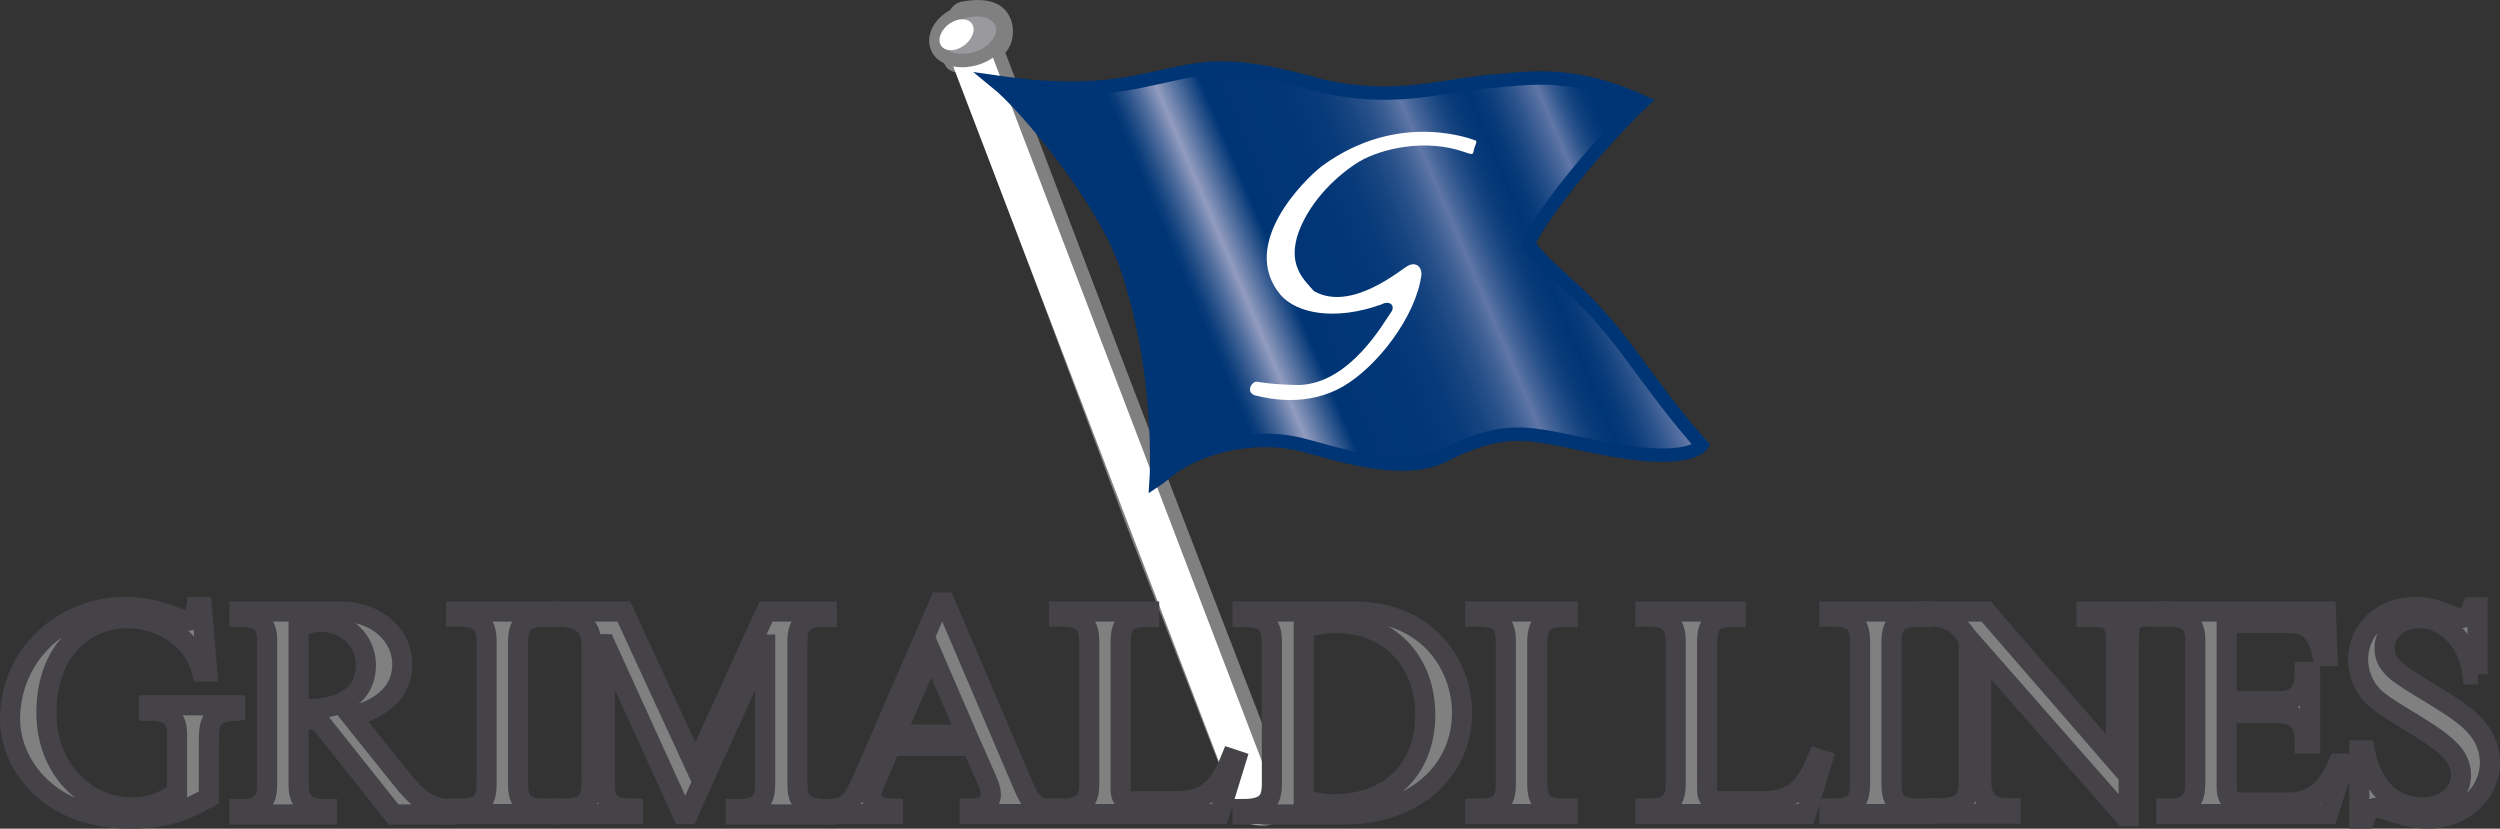 <?xml version="1.0" encoding="UTF-8" standalone="no"?>
<!-- Generator: Adobe Illustrator 19.2.1, SVG Export Plug-In . SVG Version: 6.00 Build 0)  -->

<svg
   version="1.1"
   id="layer"
   x="0px"
   y="0px"
   viewBox="0 0 604.867 200.488"
   xml:space="preserve"
   sodipodi:docname="grimaldi-lines-logo.svg"
   width="604.867"
   height="200.488"
   inkscape:version="1.1.1 (3bf5ae0d25, 2021-09-20)"
   xmlns:inkscape="http://www.inkscape.org/namespaces/inkscape"
   xmlns:sodipodi="http://sodipodi.sourceforge.net/DTD/sodipodi-0.dtd"
   xmlns="http://www.w3.org/2000/svg"
   xmlns:svg="http://www.w3.org/2000/svg"><rect x="0" y="0" width="604.867" height="200.488" fill="#333333" stroke="none"/><defs
   id="defs1110" /><sodipodi:namedview
   id="namedview1108"
   pagecolor="#ffffff"
   bordercolor="#666666"
   borderopacity="1.0"
   inkscape:pageshadow="2"
   inkscape:pageopacity="0.0"
   inkscape:pagecheckerboard="0"
   showgrid="false"
   fit-margin-top="0"
   fit-margin-left="0"
   fit-margin-right="0"
   fit-margin-bottom="0"
   inkscape:zoom="1.256135"
   inkscape:cx="301.32112"
   inkscape:cy="99.909646"
   inkscape:window-width="1920"
   inkscape:window-height="1027"
   inkscape:window-x="-8"
   inkscape:window-y="-8"
   inkscape:window-maximized="1"
   inkscape:current-layer="layer" />
<style
   type="text/css"
   id="style1000">
	.st0{fill:#9A9A9E;stroke:#808080;stroke-width:6.489;}
	.st1{fill:none;stroke:#FFFFFF;stroke-width:9.734;stroke-linecap:round;}
	.st2{fill:#9A9A9E;stroke:#808080;stroke-width:3.245;}
	.st3{fill:#FFFFFF;}
	.st4{fill:url(#SVGID_1_);stroke:#003575;stroke-width:3.245;}
	.st5{fill:#808080;stroke:#454347;stroke-width:4.867;}
</style>
<g
   id="g1105"
   transform="translate(-24.967,-226.045)">
	<g
   id="g1075">
		<g
   id="g1010">
			<path
   class="st0"
   d="m 258.2,229.7 c -1.4,-0.3 -2.8,10.7 -1.6,10.6 1.2,-0.1 1.8,-0.2 2.6,1.7 2,4.8 40.7,108.3 41.1,109.4 0,0 27.1,69.9 27.1,69.9 l 0.2,0.2 c 0.2,0.2 1.8,1.5 3.6,1 1.2,-0.3 2.1,-1.4 2.6,-3.1 l 0.1,-0.4 -0.2,-0.4 c -2.2,-5.2 -37.2,-96.5 -37.6,-97.5 l -22.8,-59.9 c 0,0 -8.3,-21.8 -8.4,-22 -0.1,-0.2 -0.1,-0.6 -0.1,-0.9 0,-0.5 0.1,-1.1 0.5,-1.3 1,-0.5 1.5,-1.9 1.5,-3.4 0,-0.6 -0.1,-1.2 -0.3,-1.7 -0.6,-1.6 -2.1,-3.3 -8.1,-2.3 z"
   id="path1002" />
			<line
   class="st1"
   x1="260.3"
   y1="240.8"
   x2="329.1"
   y2="420.8"
   id="line1004" />
			<path
   class="st2"
   d="m 254.5,240.1 c 2.2,0.9 4.7,0.7 6.9,0 2.5,-0.8 4.4,-2.4 5.4,-4.1 0.8,-1.3 1,-2.7 0.6,-4 -0.4,-1.4 -1.6,-2.4 -2.9,-3 -1.9,-0.8 -4.3,-0.8 -6.8,0 -2.2,0.7 -4.3,2.1 -5.5,4.1 -0.7,1.2 -1.1,2.8 -0.6,4.1 0.4,1.4 1.5,2.3 2.9,2.9"
   id="path1006" />
			<path
   class="st3"
   d="m 252.6,237 c 0.9,1.5 3.3,1.6 5.4,0.2 2.1,-1.4 3.1,-3.8 2.2,-5.3 -0.9,-1.5 -3.3,-1.6 -5.4,-0.2 -2.1,1.4 -3.1,3.8 -2.2,5.3 z"
   id="path1008" />
		</g>
		<linearGradient
   id="SVGID_1_"
   gradientUnits="userSpaceOnUse"
   x1="293.068"
   y1="314.788"
   x2="425.749"
   y2="258.468">
			<stop
   offset="0.176"
   style="stop-color:#003575"
   id="stop1012" />
			<stop
   offset="0.187"
   style="stop-color:#0A3C7A"
   id="stop1014" />
			<stop
   offset="0.205"
   style="stop-color:#265088"
   id="stop1016" />
			<stop
   offset="0.229"
   style="stop-color:#526F9F"
   id="stop1018" />
			<stop
   offset="0.257"
   style="stop-color:#909ABE"
   id="stop1020" />
			<stop
   offset="0.258"
   style="stop-color:#929CBF"
   id="stop1022" />
			<stop
   offset="0.33"
   style="stop-color:#003575"
   id="stop1024" />
			<stop
   offset="0.451"
   style="stop-color:#023676"
   id="stop1026" />
			<stop
   offset="0.502"
   style="stop-color:#093B7A"
   id="stop1028" />
			<stop
   offset="0.54"
   style="stop-color:#164480"
   id="stop1030" />
			<stop
   offset="0.571"
   style="stop-color:#275089"
   id="stop1032" />
			<stop
   offset="0.598"
   style="stop-color:#3E6095"
   id="stop1034" />
			<stop
   offset="0.622"
   style="stop-color:#5A73A4"
   id="stop1036" />
			<stop
   offset="0.626"
   style="stop-color:#6077A7"
   id="stop1038" />
			<stop
   offset="0.643"
   style="stop-color:#47669A"
   id="stop1040" />
			<stop
   offset="0.668"
   style="stop-color:#28518A"
   id="stop1042" />
			<stop
   offset="0.692"
   style="stop-color:#12417E"
   id="stop1044" />
			<stop
   offset="0.716"
   style="stop-color:#053877"
   id="stop1046" />
			<stop
   offset="0.736"
   style="stop-color:#003575"
   id="stop1048" />
			<stop
   offset="0.756"
   style="stop-color:#063978"
   id="stop1050" />
			<stop
   offset="0.78"
   style="stop-color:#164480"
   id="stop1052" />
			<stop
   offset="0.808"
   style="stop-color:#30568E"
   id="stop1054" />
			<stop
   offset="0.838"
   style="stop-color:#556FA1"
   id="stop1056" />
			<stop
   offset="0.846"
   style="stop-color:#6077A7"
   id="stop1058" />
			<stop
   offset="0.855"
   style="stop-color:#4E6B9E"
   id="stop1060" />
			<stop
   offset="0.874"
   style="stop-color:#2C548C"
   id="stop1062" />
			<stop
   offset="0.892"
   style="stop-color:#14437F"
   id="stop1064" />
			<stop
   offset="0.909"
   style="stop-color:#053978"
   id="stop1066" />
			<stop
   offset="0.923"
   style="stop-color:#003575"
   id="stop1068" />
		</linearGradient>
		<path
   class="st4"
   d="m 297.2,289.6 c -5.5,-15.5 -23.8,-37.7 -31.2,-43.7 5.6,0.8 19.5,2.9 34.4,-0.1 15.4,-3.1 19.4,-6 44.6,1.1 15.9,3.5 25.7,0.7 39.4,-1.1 8.8,-0.4 19.5,-3.5 38,4.9 -6.2,5.7 -21.2,22.3 -27.3,33.4 -0.9,1.6 3.3,5.4 10.1,11.6 12.3,11 17.5,22.3 31.5,38.1 0,0 -3,4.5 -21.7,1.1 -18.9,-3.4 -24,-7.1 -40.8,1.4 -10.3,5.2 -27.4,-1 -34.5,-2.7 -10.7,-2.7 -25,0.2 -32.9,7 -0.9,0.8 -2.1,1.6 -2.1,1.6 0,0 1.7,-26.5 -7.5,-52.6 z"
   id="path1071"
   style="fill:url(#SVGID_1_)" />
		<path
   class="st3"
   d="m 382.1,260.1 c 0,0 -18.4,-7.8 -37.4,6.2 -4.2,3.3 -20.1,18.9 -9.9,31.1 3.8,4.4 13,6.4 24.4,2.3 2,-1.1 3.6,0.3 2.2,2.1 -1.4,1.8 -9.6,17 -22.1,17.4 -6.8,-0.1 -9.1,-0.7 -10.3,-0.8 -1.2,-0.1 -2.9,2.8 0,3.4 3,0.7 12.2,2.8 21,-2.3 8.2,-4.8 17.6,-16.9 18.9,-27.1 0,-1.9 -1.4,-3 -3.2,-2.1 -1.8,0.9 -13.7,11.3 -22.8,6.2 -2.5,-2.8 -6.6,-6.4 -3.7,-14.4 3,-8 9.9,-14.1 14.7,-17 5.1,-3 15.9,-5.7 25.6,-2.2 2.3,0.8 1.7,0.4 2.2,-1.1 0.7,-1.6 0.4,-1.7 0.4,-1.7"
   id="path1073" />
	</g>
	<g
   id="g1103">
		<path
   class="st5"
   d="m 75.1,388.5 h -1.3 c -2.1,-8.4 -10.5,-12.9 -18,-12.9 -10.3,0 -19.6,7.9 -19.6,22.9 0,13.6 9.5,22.9 20.7,22.9 4,0 7.1,-1 10.9,-3.6 v -13.9 c 0,-3.7 -1.2,-5.9 -6.8,-5.9 v -1.3 h 20.9 v 1.3 c -5.5,0.4 -6.4,2 -6.4,7.5 V 419 c -6.7,3.7 -11,5.1 -19.2,5.1 -19.3,0 -28.9,-12.9 -28.9,-24.1 0,-15.1 12.3,-27.1 27.9,-27.1 8.2,0 13.4,3.4 14.9,3.4 1.2,0 2,-1.3 2.3,-3.4 h 1.3 z"
   id="path1077" />
		<path
   class="st5"
   d="m 122.1,414.5 c 3.8,4.9 6.9,6.9 10.8,7.3 v 1.3 h -12.7 l -18.3,-23 h -4.7 v 15.6 c 0,3.4 0.9,6.2 6.9,6.1 v 1.3 H 82.9 v -1.3 c 5.6,0.1 6.7,-2.4 6.7,-5.8 v -35.1 c 0,-3.6 -1.5,-5.6 -6.7,-5.6 V 374 h 24.5 c 8.4,0 14.9,5.5 14.9,12.8 0,5.9 -4,10.5 -12.3,12.6 z M 97.2,397.6 h 2 c 8.9,0 14.3,-3.7 14.3,-10.6 0,-5.9 -4.7,-10.5 -10.8,-10.5 -1.8,0 -3.2,0.3 -5.5,1.3 z"
   id="path1079" />
		<path
   class="st5"
   d="m 135.3,374 h 22.4 v 1.3 c -5.2,-0.1 -7.4,1 -7.4,6.2 v 34.1 c 0,4.8 1.7,6.1 7.4,6.1 v 1.3 h -22.4 v -1.3 c 6,0 7.4,-1.4 7.4,-6.2 v -34.2 c 0,-4.4 -1.5,-6.2 -7.4,-6.1 z"
   id="path1081" />
		<path
   class="st5"
   d="m 225,374 v 1.3 c -5.6,-0.1 -7.1,1.7 -7.1,6.1 v 34.3 c 0,3.5 0.8,6.2 7.1,6.1 v 1.3 h -22 v -1.3 c 6.1,0.2 7.1,-2.4 7.1,-6.2 V 382 H 210 l -18.6,41 h -1.3 l -18.7,-41.1 h -0.1 v 33.7 c 0,4.4 1.3,6.1 6.8,6.1 V 423 H 161 v -1.3 c 5.7,0.1 7.1,-2.1 7.1,-6.2 v -33 c 0,-4.3 -1.6,-6.7 -7.1,-7.3 V 374 h 14.9 l 17.3,37.5 17.1,-37.5 z"
   id="path1083" />
		<path
   class="st5"
   d="m 272.7,416.5 c 2,4.6 3.5,5.2 6.8,5.2 v 1.3 h -19.9 v -1.3 h 0.1 c 3.2,0 5,-1.2 5,-3.4 0,-0.9 -0.2,-1.8 -0.9,-3.4 l -3.7,-8.4 h -19.6 l -4.3,10 c -0.3,0.6 -0.4,1.4 -0.4,1.9 0,2.1 1.8,3.3 5.2,3.3 v 1.3 h -14 v -1.3 c 3,-0.4 4.3,-1.8 6.6,-6.9 l 18.7,-43 h 1.3 z m -31.1,-12.7 h 17.3 l -8.6,-19.9 z"
   id="path1085" />
		<path
   class="st5"
   d="m 320,423 h -38.8 v -1.3 c 6.1,0.1 7.3,-2 7.3,-6.2 v -34.2 c 0,-3.9 -1.2,-6.3 -7.3,-6.1 V 374 H 303 v 1.3 c -5.4,-0.1 -6.9,1.6 -6.9,6.2 V 417 c 0,2.1 0.7,2.9 2.8,2.9 h 9.9 c 6.8,0 10.5,-1.6 14,-10.3 l 1.2,0.4 z"
   id="path1087" />
		<path
   class="st5"
   d="m 325.6,374 h 26.9 c 18.4,0 26.2,13.5 26.2,24.5 0,14.3 -11.8,24.6 -28.4,24.6 h -24.7 v -1.3 c 5.9,0 7.1,-2.1 7.1,-6.2 v -34.3 c 0,-4.5 -1.9,-6 -7.1,-6 z m 14.8,45.5 c 2.4,0.7 4.7,1.1 7.6,1.1 13.2,0 21.8,-8.6 21.8,-21.6 0,-13.1 -8.8,-22.2 -21.5,-22.2 -2.8,0 -5.5,0.4 -7.9,1.2 z"
   id="path1089" />
		<path
   class="st5"
   d="m 381.9,374 h 22.4 v 1.3 c -5.2,-0.1 -7.4,1 -7.4,6.2 v 34.1 c 0,4.8 1.7,6.1 7.4,6.1 v 1.3 h -22.4 v -1.3 c 6,0 7.4,-1.4 7.4,-6.2 v -34.2 c 0,-4.4 -1.5,-6.2 -7.4,-6.1 z"
   id="path1091" />
		<path
   class="st5"
   d="m 461.9,423 h -38.8 v -1.3 c 6.1,0.1 7.3,-2 7.3,-6.2 v -34.2 c 0,-3.9 -1.2,-6.3 -7.3,-6.1 V 374 h 21.8 v 1.3 c -5.4,-0.1 -6.9,1.6 -6.9,6.2 V 417 c 0,2.1 0.7,2.9 2.8,2.9 h 9.9 c 6.8,0 10.5,-1.6 14,-10.3 l 1.2,0.4 z"
   id="path1093" />
		<path
   class="st5"
   d="M 467.7,374 H 490 v 1.3 c -5.2,-0.1 -7.4,1 -7.4,6.2 v 34.1 c 0,4.8 1.7,6.1 7.4,6.1 v 1.3 h -22.4 v -1.3 c 6,0 7.4,-1.4 7.4,-6.2 v -34.2 c 0,-4.4 -1.5,-6.2 -7.4,-6.1 V 374 Z"
   id="path1095" />
		<path
   class="st5"
   d="m 547.6,375.2 h -1.9 c -5.1,0 -5.7,0.8 -5.7,6.9 v 41.4 h -1 L 504.3,384 v 30.6 c 0,5.2 1.9,7.1 7.1,7 v 1.3 h -17.5 v -1.3 c 5.6,0.1 7.4,-1.9 7.4,-6.1 v -34.7 c -2.5,-4.2 -5.4,-5.7 -9.9,-5.7 V 374 h 14.1 l 31.4,36.2 v -29.3 c 0,-4.1 -1.1,-5.6 -5.2,-5.6 h -1.9 V 374 h 17.9 v 1.2 z"
   id="path1097" />
		<path
   class="st5"
   d="m 588.1,384.8 h -1.2 c -1.1,-5.9 -3.7,-8 -8.1,-8 h -15.1 v 18.9 h 12.5 c 4.7,0 6.4,-2.4 6.4,-7.1 h 1.3 v 17.3 h -1.3 c 0,-5.2 -1.7,-7.3 -6.7,-7.3 h -12.2 v 17.7 c 0,2.7 0.8,3.9 3,3.9 h 12.2 c 4.7,0 8.9,-2.4 11.8,-9.4 h 1.5 l -4,12.2 h -39.1 v -1.3 c 5.7,0.1 7,-2 7,-6.2 v -34.8 c 0,-3.9 -2,-5.6 -7,-5.5 V 374 h 38.6 z"
   id="path1099" />
		<path
   class="st5"
   d="m 624.5,389.2 h -1.3 c -0.8,-7.6 -6.4,-13.6 -12.9,-13.6 -4.7,0 -8.4,3.2 -8.4,7.2 0,2.3 0.8,3.6 2.3,5.1 3.1,3.1 14.3,8.4 19,13.1 3,3 4.2,6.4 4.2,9.5 0,7.5 -6.6,13.6 -14.9,13.6 -6.2,0 -10,-2.6 -12.5,-2.6 -1.3,0 -2.2,0.8 -2.9,2.6 h -1.3 v -16.5 h 1.3 c 1.5,7.9 6,13.8 14,13.8 5.4,0 9.3,-3.3 9.3,-7.8 0,-2.2 -0.9,-4.4 -2.8,-6.2 -4.7,-4.7 -15.1,-9.4 -18.5,-12.9 -2.5,-2.6 -3.6,-5.9 -3.6,-8.9 0,-7.2 5.9,-12.7 13.7,-12.7 3,0 5.1,0.6 6.8,1.3 1.8,0.7 3.1,1.4 4.4,1.4 1.2,0 2.1,-0.9 2.7,-2.6 h 1.3 v 16.2 z"
   id="path1101" />
	</g>
</g>
</svg>
